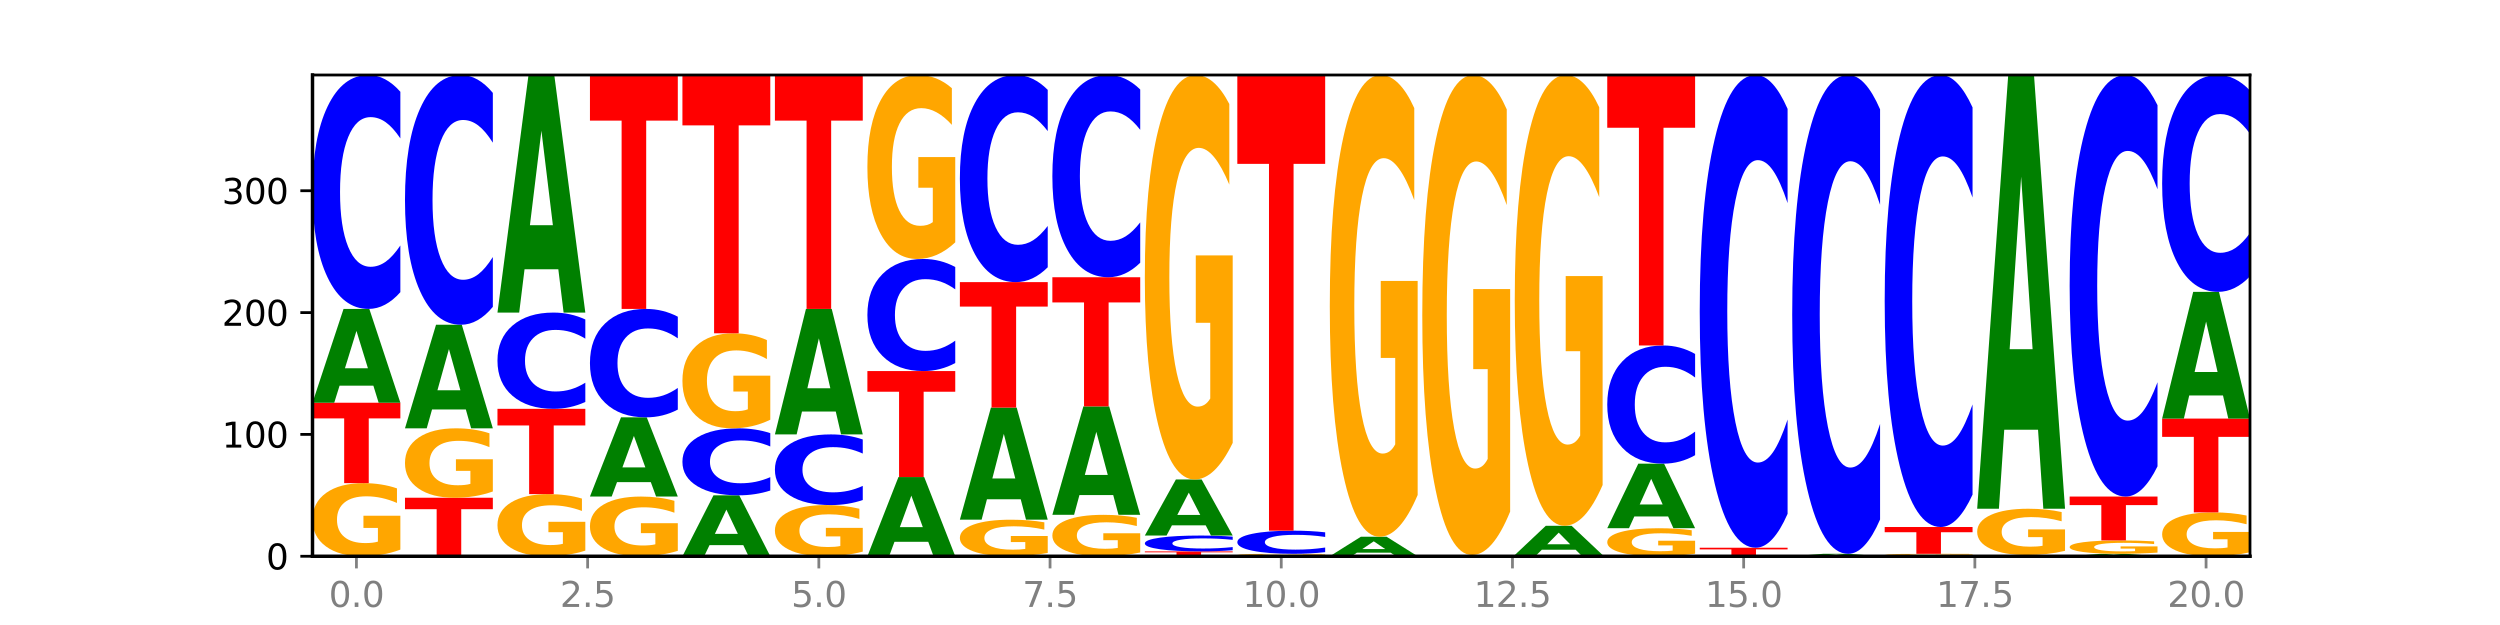 <?xml version="1.0" encoding="utf-8" standalone="no"?>
<!DOCTYPE svg PUBLIC "-//W3C//DTD SVG 1.1//EN"
  "http://www.w3.org/Graphics/SVG/1.1/DTD/svg11.dtd">
<svg xmlns:xlink="http://www.w3.org/1999/xlink" width="720pt" height="180pt" viewBox="0 0 720 180" xmlns="http://www.w3.org/2000/svg" version="1.1">
 <defs>
  <style type="text/css">*{stroke-linejoin: round; stroke-linecap: butt}</style>
 </defs>
 <g id="figure_1">
  <g id="patch_1">
   <path d="M 0 180 
L 720 180 
L 720 0 
L 0 0 
z
" style="fill: #ffffff"/>
  </g>
  <g id="axes_1">
   <g id="patch_2">
    <path d="M 90 160.2 
L 648 160.2 
L 648 21.6 
L 90 21.6 
z
" style="fill: #ffffff"/>
   </g>
   <g id="line2d_1">
    <path d="M 90 160.2 
L 648 160.2 
" clip-path="url(#pc0dd36cefd)" style="fill: none; stroke: #000000; stroke-width: 0.5; stroke-linecap: square"/>
   </g>
   <g id="patch_3">
    <path d="M 115.303 158.295 
Q 112.751 159.248 110.007 159.726 
Q 107.262 160.2 104.336 160.2 
Q 97.724 160.2 93.862 157.364 
Q 90 154.529 90 149.68 
Q 90 144.774 93.93 141.961 
Q 97.865 139.147 104.71 139.147 
Q 107.347 139.147 109.763 139.53 
Q 112.184 139.908 114.328 140.656 
L 114.328 144.853 
Q 112.116 143.892 109.927 143.417 
Q 107.738 142.939 105.538 142.939 
Q 101.466 142.939 99.26 144.687 
Q 97.054 146.431 97.054 149.68 
Q 97.054 152.898 99.181 154.655 
Q 101.308 156.408 105.22 156.408 
Q 106.287 156.408 107.2 156.308 
Q 108.113 156.203 108.838 155.986 
L 108.838 152.046 
L 104.67 152.046 
L 104.67 148.536 
L 115.303 148.536 
L 115.303 158.295 
z
" clip-path="url(#pc0dd36cefd)" style="fill: #ffa600"/>
   </g>
   <g id="patch_4">
    <path d="M 90 115.988 
L 115.303 115.988 
L 115.303 120.505 
L 106.2 120.505 
L 106.2 139.147 
L 99.121 139.147 
L 99.121 120.505 
L 90 120.505 
L 90 115.988 
z
" clip-path="url(#pc0dd36cefd)" style="fill: #ff0000"/>
   </g>
   <g id="patch_5">
    <path d="M 107.527 111.066 
L 97.796 111.066 
L 96.26 115.988 
L 90 115.988 
L 98.94 88.97 
L 106.363 88.97 
L 115.303 115.988 
L 109.048 115.988 
L 107.527 111.066 
z
M 99.348 106.052 
L 105.96 106.052 
L 102.659 95.305 
L 99.348 106.052 
z
" clip-path="url(#pc0dd36cefd)" style="fill: #008000"/>
   </g>
   <g id="patch_6">
    <path d="M 115.303 84.141 
Q 113.187 86.535 110.898 87.745 
Q 108.609 88.97 106.116 88.97 
Q 98.683 88.97 94.341 79.897 
Q 90 70.823 90 55.306 
Q 90 39.733 94.341 30.674 
Q 98.683 21.6 106.116 21.6 
Q 108.609 21.6 110.898 22.825 
Q 113.187 24.035 115.303 26.429 
L 115.303 39.859 
Q 113.167 36.686 111.095 35.21 
Q 109.024 33.735 106.735 33.735 
Q 102.629 33.735 100.277 39.483 
Q 97.931 45.216 97.931 55.306 
Q 97.931 65.354 100.277 71.101 
Q 102.629 76.835 106.735 76.835 
Q 109.024 76.835 111.095 75.36 
Q 113.167 73.871 115.303 70.698 
L 115.303 84.141 
z
" clip-path="url(#pc0dd36cefd)" style="fill: #0000ff"/>
   </g>
   <g id="patch_7">
    <path d="M 116.635 143.357 
L 141.938 143.357 
L 141.938 146.642 
L 132.835 146.642 
L 132.835 160.2 
L 125.756 160.2 
L 125.756 146.642 
L 116.635 146.642 
L 116.635 143.357 
z
" clip-path="url(#pc0dd36cefd)" style="fill: #ff0000"/>
   </g>
   <g id="patch_8">
    <path d="M 141.938 141.548 
Q 139.386 142.453 136.641 142.907 
Q 133.897 143.357 130.971 143.357 
Q 124.358 143.357 120.497 140.664 
Q 116.635 137.97 116.635 133.363 
Q 116.635 128.703 120.565 126.03 
Q 124.5 123.357 131.345 123.357 
Q 133.982 123.357 136.398 123.721 
Q 138.819 124.08 140.963 124.791 
L 140.963 128.777 
Q 138.751 127.864 136.562 127.414 
Q 134.373 126.96 132.173 126.96 
Q 128.101 126.96 125.895 128.62 
Q 123.689 130.277 123.689 133.363 
Q 123.689 136.421 125.816 138.09 
Q 127.942 139.755 131.855 139.755 
Q 132.921 139.755 133.834 139.66 
Q 134.747 139.561 135.473 139.354 
L 135.473 135.611 
L 131.305 135.611 
L 131.305 132.277 
L 141.938 132.277 
L 141.938 141.548 
z
" clip-path="url(#pc0dd36cefd)" style="fill: #ffa600"/>
   </g>
   <g id="patch_9">
    <path d="M 134.162 117.924 
L 124.431 117.924 
L 122.895 123.357 
L 116.635 123.357 
L 125.574 93.532 
L 132.998 93.532 
L 141.938 123.357 
L 135.683 123.357 
L 134.162 117.924 
z
M 125.983 112.388 
L 132.595 112.388 
L 129.294 100.525 
L 125.983 112.388 
z
" clip-path="url(#pc0dd36cefd)" style="fill: #008000"/>
   </g>
   <g id="patch_10">
    <path d="M 141.938 88.376 
Q 139.821 90.931 137.533 92.224 
Q 135.244 93.532 132.751 93.532 
Q 125.318 93.532 120.976 83.844 
Q 116.635 74.156 116.635 57.588 
Q 116.635 40.961 120.976 31.288 
Q 125.318 21.6 132.751 21.6 
Q 135.244 21.6 137.533 22.908 
Q 139.821 24.2 141.938 26.756 
L 141.938 41.095 
Q 139.802 37.707 137.73 36.132 
Q 135.658 34.557 133.37 34.557 
Q 129.264 34.557 126.912 40.694 
Q 124.566 46.815 124.566 57.588 
Q 124.566 68.316 126.912 74.453 
Q 129.264 80.575 133.37 80.575 
Q 135.658 80.575 137.73 79 
Q 139.802 77.41 141.938 74.022 
L 141.938 88.376 
z
" clip-path="url(#pc0dd36cefd)" style="fill: #0000ff"/>
   </g>
   <g id="patch_11">
    <path d="M 168.573 158.581 
Q 166.021 159.39 163.276 159.797 
Q 160.532 160.2 157.605 160.2 
Q 150.993 160.2 147.132 157.79 
Q 143.27 155.38 143.27 151.258 
Q 143.27 147.088 147.2 144.697 
Q 151.135 142.305 157.98 142.305 
Q 160.617 142.305 163.032 142.63 
Q 165.454 142.952 167.597 143.588 
L 167.597 147.155 
Q 165.386 146.338 163.197 145.935 
Q 161.008 145.528 158.808 145.528 
Q 154.736 145.528 152.53 147.014 
Q 150.324 148.497 150.324 151.258 
Q 150.324 153.993 152.451 155.487 
Q 154.577 156.977 158.49 156.977 
Q 159.556 156.977 160.469 156.892 
Q 161.382 156.803 162.108 156.618 
L 162.108 153.269 
L 157.94 153.269 
L 157.94 150.286 
L 168.573 150.286 
L 168.573 158.581 
z
" clip-path="url(#pc0dd36cefd)" style="fill: #ffa600"/>
   </g>
   <g id="patch_12">
    <path d="M 143.27 117.743 
L 168.573 117.743 
L 168.573 122.533 
L 159.47 122.533 
L 159.47 142.305 
L 152.391 142.305 
L 152.391 122.533 
L 143.27 122.533 
L 143.27 117.743 
z
" clip-path="url(#pc0dd36cefd)" style="fill: #ff0000"/>
   </g>
   <g id="patch_13">
    <path d="M 168.573 115.756 
Q 166.456 116.741 164.168 117.239 
Q 161.879 117.743 159.386 117.743 
Q 151.953 117.743 147.611 114.009 
Q 143.27 110.276 143.27 103.891 
Q 143.27 97.484 147.611 93.756 
Q 151.953 90.023 159.386 90.023 
Q 161.879 90.023 164.168 90.527 
Q 166.456 91.025 168.573 92.01 
L 168.573 97.535 
Q 166.437 96.23 164.365 95.623 
Q 162.293 95.016 160.005 95.016 
Q 155.899 95.016 153.546 97.381 
Q 151.2 99.74 151.2 103.891 
Q 151.2 108.026 153.546 110.39 
Q 155.899 112.75 160.005 112.75 
Q 162.293 112.75 164.365 112.143 
Q 166.437 111.53 168.573 110.224 
L 168.573 115.756 
z
" clip-path="url(#pc0dd36cefd)" style="fill: #0000ff"/>
   </g>
   <g id="patch_14">
    <path d="M 160.797 77.558 
L 151.066 77.558 
L 149.53 90.023 
L 143.27 90.023 
L 152.209 21.6 
L 159.633 21.6 
L 168.573 90.023 
L 162.318 90.023 
L 160.797 77.558 
z
M 152.618 64.859 
L 159.23 64.859 
L 155.929 37.643 
L 152.618 64.859 
z
" clip-path="url(#pc0dd36cefd)" style="fill: #008000"/>
   </g>
   <g id="patch_15">
    <path d="M 195.208 158.644 
Q 192.656 159.422 189.911 159.813 
Q 187.166 160.2 184.24 160.2 
Q 177.628 160.2 173.766 157.884 
Q 169.905 155.569 169.905 151.609 
Q 169.905 147.602 173.834 145.304 
Q 177.77 143.007 184.615 143.007 
Q 187.252 143.007 189.667 143.319 
Q 192.089 143.628 194.232 144.239 
L 194.232 147.666 
Q 192.021 146.881 189.832 146.494 
Q 187.643 146.104 185.443 146.104 
Q 181.371 146.104 179.165 147.531 
Q 176.959 148.956 176.959 151.609 
Q 176.959 154.237 179.086 155.672 
Q 181.212 157.103 185.125 157.103 
Q 186.191 157.103 187.104 157.021 
Q 188.017 156.936 188.743 156.758 
L 188.743 153.541 
L 184.575 153.541 
L 184.575 150.675 
L 195.208 150.675 
L 195.208 158.644 
z
" clip-path="url(#pc0dd36cefd)" style="fill: #ffa600"/>
   </g>
   <g id="patch_16">
    <path d="M 187.432 138.852 
L 177.701 138.852 
L 176.164 143.007 
L 169.905 143.007 
L 178.844 120.199 
L 186.268 120.199 
L 195.208 143.007 
L 188.953 143.007 
L 187.432 138.852 
z
M 179.253 134.619 
L 185.864 134.619 
L 182.564 125.547 
L 179.253 134.619 
z
" clip-path="url(#pc0dd36cefd)" style="fill: #008000"/>
   </g>
   <g id="patch_17">
    <path d="M 195.208 117.961 
Q 193.091 119.07 190.802 119.631 
Q 188.514 120.199 186.021 120.199 
Q 178.588 120.199 174.246 115.993 
Q 169.905 111.787 169.905 104.594 
Q 169.905 97.376 174.246 93.176 
Q 178.588 88.97 186.021 88.97 
Q 188.514 88.97 190.802 89.538 
Q 193.091 90.099 195.208 91.209 
L 195.208 97.434 
Q 193.072 95.963 191 95.279 
Q 188.928 94.595 186.639 94.595 
Q 182.534 94.595 180.181 97.26 
Q 177.835 99.917 177.835 104.594 
Q 177.835 109.252 180.181 111.916 
Q 182.534 114.574 186.639 114.574 
Q 188.928 114.574 191 113.89 
Q 193.072 113.2 195.208 111.729 
L 195.208 117.961 
z
" clip-path="url(#pc0dd36cefd)" style="fill: #0000ff"/>
   </g>
   <g id="patch_18">
    <path d="M 169.905 21.6 
L 195.208 21.6 
L 195.208 34.739 
L 186.104 34.739 
L 186.104 88.97 
L 179.025 88.97 
L 179.025 34.739 
L 169.905 34.739 
L 169.905 21.6 
z
" clip-path="url(#pc0dd36cefd)" style="fill: #ff0000"/>
   </g>
   <g id="patch_19">
    <path d="M 214.067 157.004 
L 204.336 157.004 
L 202.799 160.2 
L 196.539 160.2 
L 205.479 142.656 
L 212.903 142.656 
L 221.842 160.2 
L 215.588 160.2 
L 214.067 157.004 
z
M 205.888 153.748 
L 212.499 153.748 
L 209.199 146.769 
L 205.888 153.748 
z
" clip-path="url(#pc0dd36cefd)" style="fill: #008000"/>
   </g>
   <g id="patch_20">
    <path d="M 221.842 141.272 
Q 219.726 141.958 217.437 142.305 
Q 215.149 142.656 212.656 142.656 
Q 205.222 142.656 200.881 140.056 
Q 196.539 137.457 196.539 133.012 
Q 196.539 128.551 200.881 125.956 
Q 205.222 123.357 212.656 123.357 
Q 215.149 123.357 217.437 123.708 
Q 219.726 124.055 221.842 124.74 
L 221.842 128.587 
Q 219.707 127.678 217.635 127.256 
Q 215.563 126.833 213.274 126.833 
Q 209.169 126.833 206.816 128.48 
Q 204.47 130.122 204.47 133.012 
Q 204.47 135.891 206.816 137.537 
Q 209.169 139.179 213.274 139.179 
Q 215.563 139.179 217.635 138.757 
Q 219.707 138.33 221.842 137.421 
L 221.842 141.272 
z
" clip-path="url(#pc0dd36cefd)" style="fill: #0000ff"/>
   </g>
   <g id="patch_21">
    <path d="M 221.842 120.881 
Q 219.291 122.119 216.546 122.741 
Q 213.801 123.357 210.875 123.357 
Q 204.263 123.357 200.401 119.671 
Q 196.539 115.985 196.539 109.681 
Q 196.539 103.304 200.469 99.646 
Q 204.405 95.988 211.249 95.988 
Q 213.886 95.988 216.302 96.485 
Q 218.724 96.977 220.867 97.95 
L 220.867 103.405 
Q 218.655 102.156 216.467 101.54 
Q 214.278 100.918 212.077 100.918 
Q 208.006 100.918 205.8 103.191 
Q 203.594 105.458 203.594 109.681 
Q 203.594 113.865 205.72 116.149 
Q 207.847 118.427 211.76 118.427 
Q 212.826 118.427 213.739 118.297 
Q 214.652 118.161 215.378 117.879 
L 215.378 112.756 
L 211.21 112.756 
L 211.21 108.194 
L 221.842 108.194 
L 221.842 120.881 
z
" clip-path="url(#pc0dd36cefd)" style="fill: #ffa600"/>
   </g>
   <g id="patch_22">
    <path d="M 196.539 21.6 
L 221.842 21.6 
L 221.842 36.108 
L 212.739 36.108 
L 212.739 95.988 
L 205.66 95.988 
L 205.66 36.108 
L 196.539 36.108 
L 196.539 21.6 
z
" clip-path="url(#pc0dd36cefd)" style="fill: #ff0000"/>
   </g>
   <g id="patch_23">
    <path d="M 248.477 158.867 
Q 245.925 159.533 243.181 159.868 
Q 240.436 160.2 237.51 160.2 
Q 230.898 160.2 227.036 158.215 
Q 223.174 156.23 223.174 152.836 
Q 223.174 149.402 227.104 147.432 
Q 231.04 145.463 237.884 145.463 
Q 240.521 145.463 242.937 145.731 
Q 245.358 145.996 247.502 146.519 
L 247.502 149.457 
Q 245.29 148.784 243.101 148.452 
Q 240.912 148.117 238.712 148.117 
Q 234.641 148.117 232.435 149.341 
Q 230.229 150.562 230.229 152.836 
Q 230.229 155.089 232.355 156.319 
Q 234.482 157.545 238.395 157.545 
Q 239.461 157.545 240.374 157.475 
Q 241.287 157.402 242.013 157.25 
L 242.013 154.492 
L 237.845 154.492 
L 237.845 152.035 
L 248.477 152.035 
L 248.477 158.867 
z
" clip-path="url(#pc0dd36cefd)" style="fill: #ffa600"/>
   </g>
   <g id="patch_24">
    <path d="M 248.477 144.004 
Q 246.361 144.727 244.072 145.093 
Q 241.783 145.463 239.291 145.463 
Q 231.857 145.463 227.516 142.722 
Q 223.174 139.981 223.174 135.293 
Q 223.174 130.589 227.516 127.852 
Q 231.857 125.111 239.291 125.111 
Q 241.783 125.111 244.072 125.481 
Q 246.361 125.847 248.477 126.57 
L 248.477 130.627 
Q 246.342 129.668 244.27 129.223 
Q 242.198 128.777 239.909 128.777 
Q 235.803 128.777 233.451 130.513 
Q 231.105 132.246 231.105 135.293 
Q 231.105 138.329 233.451 140.065 
Q 235.803 141.797 239.909 141.797 
Q 242.198 141.797 244.27 141.351 
Q 246.342 140.901 248.477 139.943 
L 248.477 144.004 
z
" clip-path="url(#pc0dd36cefd)" style="fill: #0000ff"/>
   </g>
   <g id="patch_25">
    <path d="M 240.702 118.528 
L 230.971 118.528 
L 229.434 125.111 
L 223.174 125.111 
L 232.114 88.97 
L 239.538 88.97 
L 248.477 125.111 
L 242.223 125.111 
L 240.702 118.528 
z
M 232.523 111.82 
L 239.134 111.82 
L 235.834 97.444 
L 232.523 111.82 
z
" clip-path="url(#pc0dd36cefd)" style="fill: #008000"/>
   </g>
   <g id="patch_26">
    <path d="M 223.174 21.6 
L 248.477 21.6 
L 248.477 34.739 
L 239.374 34.739 
L 239.374 88.97 
L 232.295 88.97 
L 232.295 34.739 
L 223.174 34.739 
L 223.174 21.6 
z
" clip-path="url(#pc0dd36cefd)" style="fill: #ff0000"/>
   </g>
   <g id="patch_27">
    <path d="M 267.337 156.045 
L 257.605 156.045 
L 256.069 160.2 
L 249.809 160.2 
L 258.749 137.392 
L 266.173 137.392 
L 275.112 160.2 
L 268.858 160.2 
L 267.337 156.045 
z
M 259.157 151.812 
L 265.769 151.812 
L 262.468 142.74 
L 259.157 151.812 
z
" clip-path="url(#pc0dd36cefd)" style="fill: #008000"/>
   </g>
   <g id="patch_28">
    <path d="M 249.809 106.865 
L 275.112 106.865 
L 275.112 112.819 
L 266.009 112.819 
L 266.009 137.392 
L 258.93 137.392 
L 258.93 112.819 
L 249.809 112.819 
L 249.809 106.865 
z
" clip-path="url(#pc0dd36cefd)" style="fill: #ff0000"/>
   </g>
   <g id="patch_29">
    <path d="M 275.112 104.551 
Q 272.996 105.698 270.707 106.279 
Q 268.418 106.865 265.926 106.865 
Q 258.492 106.865 254.151 102.518 
Q 249.809 98.17 249.809 90.735 
Q 249.809 83.273 254.151 78.932 
Q 258.492 74.584 265.926 74.584 
Q 268.418 74.584 270.707 75.171 
Q 272.996 75.751 275.112 76.898 
L 275.112 83.333 
Q 272.976 81.812 270.905 81.105 
Q 268.833 80.399 266.544 80.399 
Q 262.438 80.399 260.086 83.153 
Q 257.74 85.9 257.74 90.735 
Q 257.74 95.549 260.086 98.303 
Q 262.438 101.051 266.544 101.051 
Q 268.833 101.051 270.905 100.344 
Q 272.976 99.63 275.112 98.11 
L 275.112 104.551 
z
" clip-path="url(#pc0dd36cefd)" style="fill: #0000ff"/>
   </g>
   <g id="patch_30">
    <path d="M 275.112 69.79 
Q 272.56 72.187 269.816 73.391 
Q 267.071 74.584 264.145 74.584 
Q 257.533 74.584 253.671 67.448 
Q 249.809 60.312 249.809 48.108 
Q 249.809 35.763 253.739 28.681 
Q 257.674 21.6 264.519 21.6 
Q 267.156 21.6 269.572 22.563 
Q 271.993 23.515 274.137 25.398 
L 274.137 35.96 
Q 271.925 33.541 269.736 32.348 
Q 267.547 31.144 265.347 31.144 
Q 261.275 31.144 259.069 35.544 
Q 256.864 39.933 256.864 48.108 
Q 256.864 56.207 258.99 60.629 
Q 261.117 65.04 265.029 65.04 
Q 266.096 65.04 267.009 64.788 
Q 267.922 64.526 268.647 63.978 
L 268.647 54.062 
L 264.479 54.062 
L 264.479 45.23 
L 275.112 45.23 
L 275.112 69.79 
z
" clip-path="url(#pc0dd36cefd)" style="fill: #ffa600"/>
   </g>
   <g id="patch_31">
    <path d="M 301.747 159.248 
Q 299.195 159.724 296.45 159.963 
Q 293.706 160.2 290.78 160.2 
Q 284.168 160.2 280.306 158.782 
Q 276.444 157.364 276.444 154.94 
Q 276.444 152.487 280.374 151.08 
Q 284.309 149.673 291.154 149.673 
Q 293.791 149.673 296.207 149.865 
Q 298.628 150.054 300.772 150.428 
L 300.772 152.526 
Q 298.56 152.046 296.371 151.809 
Q 294.182 151.57 291.982 151.57 
Q 287.91 151.57 285.704 152.444 
Q 283.498 153.316 283.498 154.94 
Q 283.498 156.549 285.625 157.428 
Q 287.751 158.304 291.664 158.304 
Q 292.73 158.304 293.643 158.254 
Q 294.556 158.202 295.282 158.093 
L 295.282 156.123 
L 291.114 156.123 
L 291.114 154.368 
L 301.747 154.368 
L 301.747 159.248 
z
" clip-path="url(#pc0dd36cefd)" style="fill: #ffa600"/>
   </g>
   <g id="patch_32">
    <path d="M 293.971 143.793 
L 284.24 143.793 
L 282.704 149.673 
L 276.444 149.673 
L 285.384 117.392 
L 292.807 117.392 
L 301.747 149.673 
L 295.492 149.673 
L 293.971 143.793 
z
M 285.792 137.801 
L 292.404 137.801 
L 289.103 124.961 
L 285.792 137.801 
z
" clip-path="url(#pc0dd36cefd)" style="fill: #008000"/>
   </g>
   <g id="patch_33">
    <path d="M 276.444 81.251 
L 301.747 81.251 
L 301.747 88.299 
L 292.644 88.299 
L 292.644 117.392 
L 285.565 117.392 
L 285.565 88.299 
L 276.444 88.299 
L 276.444 81.251 
z
" clip-path="url(#pc0dd36cefd)" style="fill: #ff0000"/>
   </g>
   <g id="patch_34">
    <path d="M 301.747 76.975 
Q 299.63 79.094 297.342 80.166 
Q 295.053 81.251 292.56 81.251 
Q 285.127 81.251 280.785 73.217 
Q 276.444 65.183 276.444 51.444 
Q 276.444 37.656 280.785 29.634 
Q 285.127 21.6 292.56 21.6 
Q 295.053 21.6 297.342 22.684 
Q 299.63 23.756 301.747 25.876 
L 301.747 37.766 
Q 299.611 34.957 297.539 33.651 
Q 295.467 32.345 293.179 32.345 
Q 289.073 32.345 286.721 37.434 
Q 284.375 42.51 284.375 51.444 
Q 284.375 60.34 286.721 65.429 
Q 289.073 70.506 293.179 70.506 
Q 295.467 70.506 297.539 69.2 
Q 299.611 67.881 301.747 65.072 
L 301.747 76.975 
z
" clip-path="url(#pc0dd36cefd)" style="fill: #0000ff"/>
   </g>
   <g id="patch_35">
    <path d="M 328.382 159.121 
Q 325.83 159.66 323.085 159.931 
Q 320.341 160.2 317.415 160.2 
Q 310.802 160.2 306.941 158.593 
Q 303.079 156.986 303.079 154.239 
Q 303.079 151.459 307.009 149.864 
Q 310.944 148.27 317.789 148.27 
Q 320.426 148.27 322.841 148.487 
Q 325.263 148.701 327.406 149.125 
L 327.406 151.503 
Q 325.195 150.959 323.006 150.69 
Q 320.817 150.419 318.617 150.419 
Q 314.545 150.419 312.339 151.41 
Q 310.133 152.398 310.133 154.239 
Q 310.133 156.062 312.26 157.058 
Q 314.386 158.051 318.299 158.051 
Q 319.365 158.051 320.278 157.994 
Q 321.191 157.935 321.917 157.812 
L 321.917 155.579 
L 317.749 155.579 
L 317.749 153.59 
L 328.382 153.59 
L 328.382 159.121 
z
" clip-path="url(#pc0dd36cefd)" style="fill: #ffa600"/>
   </g>
   <g id="patch_36">
    <path d="M 320.606 142.581 
L 310.875 142.581 
L 309.339 148.27 
L 303.079 148.27 
L 312.018 117.041 
L 319.442 117.041 
L 328.382 148.27 
L 322.127 148.27 
L 320.606 142.581 
z
M 312.427 136.785 
L 319.039 136.785 
L 315.738 124.363 
L 312.427 136.785 
z
" clip-path="url(#pc0dd36cefd)" style="fill: #008000"/>
   </g>
   <g id="patch_37">
    <path d="M 303.079 79.847 
L 328.382 79.847 
L 328.382 87.101 
L 319.279 87.101 
L 319.279 117.041 
L 312.2 117.041 
L 312.2 87.101 
L 303.079 87.101 
L 303.079 79.847 
z
" clip-path="url(#pc0dd36cefd)" style="fill: #ff0000"/>
   </g>
   <g id="patch_38">
    <path d="M 328.382 75.672 
Q 326.265 77.741 323.977 78.788 
Q 321.688 79.847 319.195 79.847 
Q 311.762 79.847 307.42 72.002 
Q 303.079 64.157 303.079 50.742 
Q 303.079 37.278 307.42 29.445 
Q 311.762 21.6 319.195 21.6 
Q 321.688 21.6 323.977 22.659 
Q 326.265 23.706 328.382 25.775 
L 328.382 37.386 
Q 326.246 34.643 324.174 33.367 
Q 322.102 32.092 319.814 32.092 
Q 315.708 32.092 313.356 37.061 
Q 311.009 42.018 311.009 50.742 
Q 311.009 59.429 313.356 64.398 
Q 315.708 69.355 319.814 69.355 
Q 322.102 69.355 324.174 68.08 
Q 326.246 66.792 328.382 64.049 
L 328.382 75.672 
z
" clip-path="url(#pc0dd36cefd)" style="fill: #0000ff"/>
   </g>
   <g id="patch_39">
    <path d="M 329.714 158.796 
L 355.017 158.796 
L 355.017 159.07 
L 345.913 159.07 
L 345.913 160.2 
L 338.834 160.2 
L 338.834 159.07 
L 329.714 159.07 
L 329.714 158.796 
z
" clip-path="url(#pc0dd36cefd)" style="fill: #ff0000"/>
   </g>
   <g id="patch_40">
    <path d="M 355.017 158.469 
Q 352.9 158.632 350.611 158.714 
Q 348.323 158.796 345.83 158.796 
Q 338.397 158.796 334.055 158.182 
Q 329.714 157.568 329.714 156.517 
Q 329.714 155.463 334.055 154.849 
Q 338.397 154.235 345.83 154.235 
Q 348.323 154.235 350.611 154.318 
Q 352.9 154.4 355.017 154.562 
L 355.017 155.471 
Q 352.881 155.256 350.809 155.156 
Q 348.737 155.057 346.448 155.057 
Q 342.343 155.057 339.99 155.446 
Q 337.644 155.834 337.644 156.517 
Q 337.644 157.197 339.99 157.587 
Q 342.343 157.975 346.448 157.975 
Q 348.737 157.975 350.809 157.875 
Q 352.881 157.774 355.017 157.559 
L 355.017 158.469 
z
" clip-path="url(#pc0dd36cefd)" style="fill: #0000ff"/>
   </g>
   <g id="patch_41">
    <path d="M 347.241 151.295 
L 337.51 151.295 
L 335.973 154.235 
L 329.714 154.235 
L 338.653 138.094 
L 346.077 138.094 
L 355.017 154.235 
L 348.762 154.235 
L 347.241 151.295 
z
M 339.062 148.299 
L 345.674 148.299 
L 342.373 141.879 
L 339.062 148.299 
z
" clip-path="url(#pc0dd36cefd)" style="fill: #008000"/>
   </g>
   <g id="patch_42">
    <path d="M 355.017 127.554 
Q 352.465 132.824 349.72 135.471 
Q 346.976 138.094 344.049 138.094 
Q 337.437 138.094 333.575 122.404 
Q 329.714 106.715 329.714 79.883 
Q 329.714 52.739 333.643 37.169 
Q 337.579 21.6 344.424 21.6 
Q 347.061 21.6 349.476 23.718 
Q 351.898 25.811 354.041 29.95 
L 354.041 53.172 
Q 351.83 47.854 349.641 45.231 
Q 347.452 42.584 345.252 42.584 
Q 341.18 42.584 338.974 52.258 
Q 336.768 61.907 336.768 79.883 
Q 336.768 97.691 338.895 107.412 
Q 341.021 117.11 344.934 117.11 
Q 346 117.11 346.913 116.557 
Q 347.826 115.979 348.552 114.776 
L 348.552 92.974 
L 344.384 92.974 
L 344.384 73.554 
L 355.017 73.554 
L 355.017 127.554 
z
" clip-path="url(#pc0dd36cefd)" style="fill: #ffa600"/>
   </g>
   <g id="patch_43">
    <path d="M 373.876 160.136 
L 364.145 160.136 
L 362.608 160.2 
L 356.348 160.2 
L 365.288 159.849 
L 372.712 159.849 
L 381.652 160.2 
L 375.397 160.2 
L 373.876 160.136 
z
M 365.697 160.071 
L 372.308 160.071 
L 369.008 159.931 
L 365.697 160.071 
z
" clip-path="url(#pc0dd36cefd)" style="fill: #008000"/>
   </g>
   <g id="patch_44">
    <path d="M 381.652 159.817 
Q 379.1 159.833 376.355 159.841 
Q 373.61 159.849 370.684 159.849 
Q 364.072 159.849 360.21 159.802 
Q 356.348 159.755 356.348 159.674 
Q 356.348 159.592 360.278 159.545 
Q 364.214 159.498 371.058 159.498 
Q 373.695 159.498 376.111 159.505 
Q 378.533 159.511 380.676 159.523 
L 380.676 159.593 
Q 378.465 159.577 376.276 159.569 
Q 374.087 159.561 371.886 159.561 
Q 367.815 159.561 365.609 159.591 
Q 363.403 159.62 363.403 159.674 
Q 363.403 159.727 365.529 159.757 
Q 367.656 159.786 371.569 159.786 
Q 372.635 159.786 373.548 159.784 
Q 374.461 159.783 375.187 159.779 
L 375.187 159.713 
L 371.019 159.713 
L 371.019 159.655 
L 381.652 159.655 
L 381.652 159.817 
z
" clip-path="url(#pc0dd36cefd)" style="fill: #ffa600"/>
   </g>
   <g id="patch_45">
    <path d="M 381.652 159.02 
Q 379.535 159.257 377.246 159.377 
Q 374.958 159.498 372.465 159.498 
Q 365.031 159.498 360.69 158.6 
Q 356.348 157.702 356.348 156.167 
Q 356.348 154.626 360.69 153.729 
Q 365.031 152.831 372.465 152.831 
Q 374.958 152.831 377.246 152.953 
Q 379.535 153.072 381.652 153.309 
L 381.652 154.638 
Q 379.516 154.324 377.444 154.178 
Q 375.372 154.032 373.083 154.032 
Q 368.978 154.032 366.625 154.601 
Q 364.279 155.168 364.279 156.167 
Q 364.279 157.161 366.625 157.73 
Q 368.978 158.297 373.083 158.297 
Q 375.372 158.297 377.444 158.151 
Q 379.516 158.004 381.652 157.69 
L 381.652 159.02 
z
" clip-path="url(#pc0dd36cefd)" style="fill: #0000ff"/>
   </g>
   <g id="patch_46">
    <path d="M 356.348 21.6 
L 381.652 21.6 
L 381.652 47.194 
L 372.548 47.194 
L 372.548 152.831 
L 365.469 152.831 
L 365.469 47.194 
L 356.348 47.194 
L 356.348 21.6 
z
" clip-path="url(#pc0dd36cefd)" style="fill: #ff0000"/>
   </g>
   <g id="patch_47">
    <path d="M 400.511 159.177 
L 390.78 159.177 
L 389.243 160.2 
L 382.983 160.2 
L 391.923 154.586 
L 399.347 154.586 
L 408.286 160.2 
L 402.032 160.2 
L 400.511 159.177 
z
M 392.332 158.135 
L 398.943 158.135 
L 395.643 155.902 
L 392.332 158.135 
z
" clip-path="url(#pc0dd36cefd)" style="fill: #008000"/>
   </g>
   <g id="patch_48">
    <path d="M 408.286 142.554 
Q 405.735 148.57 402.99 151.592 
Q 400.245 154.586 397.319 154.586 
Q 390.707 154.586 386.845 136.675 
Q 382.983 118.764 382.983 88.134 
Q 382.983 57.147 386.913 39.374 
Q 390.849 21.6 397.693 21.6 
Q 400.33 21.6 402.746 24.017 
Q 405.167 26.407 407.311 31.132 
L 407.311 57.642 
Q 405.099 51.571 402.91 48.576 
Q 400.722 45.554 398.521 45.554 
Q 394.45 45.554 392.244 56.598 
Q 390.038 67.613 390.038 88.134 
Q 390.038 108.462 392.164 119.561 
Q 394.291 130.631 398.204 130.631 
Q 399.27 130.631 400.183 130 
Q 401.096 129.34 401.822 127.967 
L 401.822 103.078 
L 397.654 103.078 
L 397.654 80.909 
L 408.286 80.909 
L 408.286 142.554 
z
" clip-path="url(#pc0dd36cefd)" style="fill: #ffa600"/>
   </g>
   <g id="patch_49">
    <path d="M 427.146 160.136 
L 417.414 160.136 
L 415.878 160.2 
L 409.618 160.2 
L 418.558 159.849 
L 425.982 159.849 
L 434.921 160.2 
L 428.667 160.2 
L 427.146 160.136 
z
M 418.966 160.071 
L 425.578 160.071 
L 422.277 159.931 
L 418.966 160.071 
z
" clip-path="url(#pc0dd36cefd)" style="fill: #008000"/>
   </g>
   <g id="patch_50">
    <path d="M 434.921 147.341 
Q 432.369 153.595 429.625 156.736 
Q 426.88 159.849 423.954 159.849 
Q 417.342 159.849 413.48 141.229 
Q 409.618 122.61 409.618 90.767 
Q 409.618 58.554 413.548 40.077 
Q 417.484 21.6 424.328 21.6 
Q 426.965 21.6 429.381 24.113 
Q 431.802 26.598 433.946 31.51 
L 433.946 59.068 
Q 431.734 52.757 429.545 49.644 
Q 427.356 46.503 425.156 46.503 
Q 421.084 46.503 418.879 57.983 
Q 416.673 69.435 416.673 90.767 
Q 416.673 111.9 418.799 123.438 
Q 420.926 134.947 424.839 134.947 
Q 425.905 134.947 426.818 134.29 
Q 427.731 133.604 428.457 132.176 
L 428.457 106.303 
L 424.288 106.303 
L 424.288 83.257 
L 434.921 83.257 
L 434.921 147.341 
z
" clip-path="url(#pc0dd36cefd)" style="fill: #ffa600"/>
   </g>
   <g id="patch_51">
    <path d="M 436.253 159.849 
L 461.556 159.849 
L 461.556 159.918 
L 452.453 159.918 
L 452.453 160.2 
L 445.374 160.2 
L 445.374 159.918 
L 436.253 159.918 
L 436.253 159.849 
z
" clip-path="url(#pc0dd36cefd)" style="fill: #ff0000"/>
   </g>
   <g id="patch_52">
    <path d="M 453.78 158.315 
L 444.049 158.315 
L 442.513 159.849 
L 436.253 159.849 
L 445.193 151.428 
L 452.616 151.428 
L 461.556 159.849 
L 455.301 159.849 
L 453.78 158.315 
z
M 445.601 156.752 
L 452.213 156.752 
L 448.912 153.402 
L 445.601 156.752 
z
" clip-path="url(#pc0dd36cefd)" style="fill: #008000"/>
   </g>
   <g id="patch_53">
    <path d="M 461.556 139.681 
Q 459.004 145.555 456.26 148.505 
Q 453.515 151.428 450.589 151.428 
Q 443.977 151.428 440.115 133.942 
Q 436.253 116.457 436.253 86.554 
Q 436.253 56.303 440.183 38.952 
Q 444.118 21.6 450.963 21.6 
Q 453.6 21.6 456.016 23.96 
Q 458.437 26.293 460.581 30.906 
L 460.581 56.786 
Q 458.369 50.859 456.18 47.936 
Q 453.991 44.986 451.791 44.986 
Q 447.719 44.986 445.513 55.767 
Q 443.307 66.521 443.307 86.554 
Q 443.307 106.4 445.434 117.234 
Q 447.561 128.042 451.473 128.042 
Q 452.54 128.042 453.453 127.425 
Q 454.366 126.782 455.091 125.441 
L 455.091 101.143 
L 450.923 101.143 
L 450.923 79.501 
L 461.556 79.501 
L 461.556 139.681 
z
" clip-path="url(#pc0dd36cefd)" style="fill: #ffa600"/>
   </g>
   <g id="patch_54">
    <path d="M 488.191 159.47 
Q 485.639 159.835 482.894 160.018 
Q 480.15 160.2 477.224 160.2 
Q 470.611 160.2 466.75 159.113 
Q 462.888 158.026 462.888 156.167 
Q 462.888 154.287 466.818 153.208 
Q 470.753 152.13 477.598 152.13 
Q 480.235 152.13 482.651 152.276 
Q 485.072 152.421 487.216 152.708 
L 487.216 154.317 
Q 485.004 153.948 482.815 153.767 
Q 480.626 153.583 478.426 153.583 
Q 474.354 153.583 472.148 154.253 
Q 469.942 154.922 469.942 156.167 
Q 469.942 157.401 472.069 158.074 
Q 474.195 158.746 478.108 158.746 
Q 479.174 158.746 480.087 158.708 
Q 481 158.668 481.726 158.585 
L 481.726 157.074 
L 477.558 157.074 
L 477.558 155.729 
L 488.191 155.729 
L 488.191 159.47 
z
" clip-path="url(#pc0dd36cefd)" style="fill: #ffa600"/>
   </g>
   <g id="patch_55">
    <path d="M 480.415 148.742 
L 470.684 148.742 
L 469.148 152.13 
L 462.888 152.13 
L 471.827 133.533 
L 479.251 133.533 
L 488.191 152.13 
L 481.936 152.13 
L 480.415 148.742 
z
M 472.236 145.29 
L 478.848 145.29 
L 475.547 137.893 
L 472.236 145.29 
z
" clip-path="url(#pc0dd36cefd)" style="fill: #008000"/>
   </g>
   <g id="patch_56">
    <path d="M 488.191 131.093 
Q 486.074 132.302 483.786 132.914 
Q 481.497 133.533 479.004 133.533 
Q 471.571 133.533 467.229 128.949 
Q 462.888 124.365 462.888 116.525 
Q 462.888 108.658 467.229 104.081 
Q 471.571 99.497 479.004 99.497 
Q 481.497 99.497 483.786 100.115 
Q 486.074 100.727 488.191 101.936 
L 488.191 108.721 
Q 486.055 107.118 483.983 106.373 
Q 481.911 105.628 479.623 105.628 
Q 475.517 105.628 473.165 108.531 
Q 470.819 111.428 470.819 116.525 
Q 470.819 121.601 473.165 124.505 
Q 475.517 127.402 479.623 127.402 
Q 481.911 127.402 483.983 126.657 
Q 486.055 125.904 488.191 124.301 
L 488.191 131.093 
z
" clip-path="url(#pc0dd36cefd)" style="fill: #0000ff"/>
   </g>
   <g id="patch_57">
    <path d="M 462.888 21.6 
L 488.191 21.6 
L 488.191 36.792 
L 479.088 36.792 
L 479.088 99.497 
L 472.009 99.497 
L 472.009 36.792 
L 462.888 36.792 
L 462.888 21.6 
z
" clip-path="url(#pc0dd36cefd)" style="fill: #ff0000"/>
   </g>
   <g id="patch_58">
    <path d="M 489.523 157.744 
L 514.826 157.744 
L 514.826 158.223 
L 505.723 158.223 
L 505.723 160.2 
L 498.644 160.2 
L 498.644 158.223 
L 489.523 158.223 
L 489.523 157.744 
z
" clip-path="url(#pc0dd36cefd)" style="fill: #ff0000"/>
   </g>
   <g id="patch_59">
    <path d="M 514.826 147.985 
Q 512.709 152.822 510.421 155.269 
Q 508.132 157.744 505.639 157.744 
Q 498.206 157.744 493.864 139.408 
Q 489.523 121.071 489.523 89.714 
Q 489.523 58.244 493.864 39.936 
Q 498.206 21.6 505.639 21.6 
Q 508.132 21.6 510.421 24.075 
Q 512.709 26.522 514.826 31.359 
L 514.826 58.497 
Q 512.69 52.085 510.618 49.104 
Q 508.546 46.123 506.258 46.123 
Q 502.152 46.123 499.799 57.738 
Q 497.453 69.325 497.453 89.714 
Q 497.453 110.019 499.799 121.634 
Q 502.152 133.22 506.258 133.22 
Q 508.546 133.22 510.618 130.239 
Q 512.69 127.23 514.826 120.818 
L 514.826 147.985 
z
" clip-path="url(#pc0dd36cefd)" style="fill: #0000ff"/>
   </g>
   <g id="patch_60">
    <path d="M 533.685 160.072 
L 523.954 160.072 
L 522.417 160.2 
L 516.158 160.2 
L 525.097 159.498 
L 532.521 159.498 
L 541.461 160.2 
L 535.206 160.2 
L 533.685 160.072 
z
M 525.506 159.942 
L 532.117 159.942 
L 528.817 159.663 
L 525.506 159.942 
z
" clip-path="url(#pc0dd36cefd)" style="fill: #008000"/>
   </g>
   <g id="patch_61">
    <path d="M 541.461 149.614 
Q 539.344 154.513 537.055 156.992 
Q 534.767 159.498 532.274 159.498 
Q 524.841 159.498 520.499 140.926 
Q 516.158 122.353 516.158 90.592 
Q 516.158 58.717 520.499 40.173 
Q 524.841 21.6 532.274 21.6 
Q 534.767 21.6 537.055 24.107 
Q 539.344 26.585 541.461 31.484 
L 541.461 58.973 
Q 539.325 52.478 537.253 49.459 
Q 535.181 46.439 532.892 46.439 
Q 528.787 46.439 526.434 58.204 
Q 524.088 69.94 524.088 90.592 
Q 524.088 111.158 526.434 122.923 
Q 528.787 134.659 532.892 134.659 
Q 535.181 134.659 537.253 131.639 
Q 539.325 128.591 541.461 122.097 
L 541.461 149.614 
z
" clip-path="url(#pc0dd36cefd)" style="fill: #0000ff"/>
   </g>
   <g id="patch_62">
    <path d="M 560.32 160.136 
L 550.589 160.136 
L 549.052 160.2 
L 542.792 160.2 
L 551.732 159.849 
L 559.156 159.849 
L 568.095 160.2 
L 561.841 160.2 
L 560.32 160.136 
z
M 552.141 160.071 
L 558.752 160.071 
L 555.452 159.931 
L 552.141 160.071 
z
" clip-path="url(#pc0dd36cefd)" style="fill: #008000"/>
   </g>
   <g id="patch_63">
    <path d="M 568.095 159.817 
Q 565.544 159.833 562.799 159.841 
Q 560.054 159.849 557.128 159.849 
Q 550.516 159.849 546.654 159.802 
Q 542.792 159.755 542.792 159.674 
Q 542.792 159.592 546.722 159.545 
Q 550.658 159.498 557.502 159.498 
Q 560.139 159.498 562.555 159.505 
Q 564.977 159.511 567.12 159.523 
L 567.12 159.593 
Q 564.908 159.577 562.72 159.569 
Q 560.531 159.561 558.33 159.561 
Q 554.259 159.561 552.053 159.591 
Q 549.847 159.62 549.847 159.674 
Q 549.847 159.727 551.973 159.757 
Q 554.1 159.786 558.013 159.786 
Q 559.079 159.786 559.992 159.784 
Q 560.905 159.783 561.631 159.779 
L 561.631 159.713 
L 557.463 159.713 
L 557.463 159.655 
L 568.095 159.655 
L 568.095 159.817 
z
" clip-path="url(#pc0dd36cefd)" style="fill: #ffa600"/>
   </g>
   <g id="patch_64">
    <path d="M 542.792 151.779 
L 568.095 151.779 
L 568.095 153.284 
L 558.992 153.284 
L 558.992 159.498 
L 551.913 159.498 
L 551.913 153.284 
L 542.792 153.284 
L 542.792 151.779 
z
" clip-path="url(#pc0dd36cefd)" style="fill: #ff0000"/>
   </g>
   <g id="patch_65">
    <path d="M 568.095 142.448 
Q 565.979 147.073 563.69 149.412 
Q 561.402 151.779 558.909 151.779 
Q 551.475 151.779 547.134 134.246 
Q 542.792 116.713 542.792 86.73 
Q 542.792 56.639 547.134 39.133 
Q 551.475 21.6 558.909 21.6 
Q 561.402 21.6 563.69 23.966 
Q 565.979 26.306 568.095 30.931 
L 568.095 56.881 
Q 565.96 50.75 563.888 47.899 
Q 561.816 45.049 559.527 45.049 
Q 555.422 45.049 553.069 56.155 
Q 550.723 67.234 550.723 86.73 
Q 550.723 106.145 553.069 117.251 
Q 555.422 128.33 559.527 128.33 
Q 561.816 128.33 563.888 125.479 
Q 565.96 122.602 568.095 116.471 
L 568.095 142.448 
z
" clip-path="url(#pc0dd36cefd)" style="fill: #0000ff"/>
   </g>
   <g id="patch_66">
    <path d="M 594.73 160.175 
Q 592.614 160.187 590.325 160.194 
Q 588.036 160.2 585.544 160.2 
Q 578.11 160.2 573.769 160.153 
Q 569.427 160.105 569.427 160.025 
Q 569.427 159.944 573.769 159.896 
Q 578.11 159.849 585.544 159.849 
Q 588.036 159.849 590.325 159.855 
Q 592.614 159.862 594.73 159.874 
L 594.73 159.944 
Q 592.595 159.928 590.523 159.92 
Q 588.451 159.912 586.162 159.912 
Q 582.056 159.912 579.704 159.942 
Q 577.358 159.972 577.358 160.025 
Q 577.358 160.077 579.704 160.107 
Q 582.056 160.137 586.162 160.137 
Q 588.451 160.137 590.523 160.129 
Q 592.595 160.121 594.73 160.105 
L 594.73 160.175 
z
" clip-path="url(#pc0dd36cefd)" style="fill: #0000ff"/>
   </g>
   <g id="patch_67">
    <path d="M 594.73 158.643 
Q 592.178 159.246 589.434 159.549 
Q 586.689 159.849 583.763 159.849 
Q 577.151 159.849 573.289 158.053 
Q 569.427 156.257 569.427 153.186 
Q 569.427 150.08 573.357 148.297 
Q 577.293 146.515 584.137 146.515 
Q 586.774 146.515 589.19 146.758 
Q 591.611 146.997 593.755 147.471 
L 593.755 150.129 
Q 591.543 149.52 589.354 149.22 
Q 587.165 148.917 584.965 148.917 
Q 580.894 148.917 578.688 150.024 
Q 576.482 151.129 576.482 153.186 
Q 576.482 155.225 578.608 156.337 
Q 580.735 157.447 584.648 157.447 
Q 585.714 157.447 586.627 157.384 
Q 587.54 157.318 588.266 157.18 
L 588.266 154.685 
L 584.098 154.685 
L 584.098 152.462 
L 594.73 152.462 
L 594.73 158.643 
z
" clip-path="url(#pc0dd36cefd)" style="fill: #ffa600"/>
   </g>
   <g id="patch_68">
    <path d="M 586.955 123.76 
L 577.224 123.76 
L 575.687 146.515 
L 569.427 146.515 
L 578.367 21.6 
L 585.791 21.6 
L 594.73 146.515 
L 588.476 146.515 
L 586.955 123.76 
z
M 578.776 100.576 
L 585.387 100.576 
L 582.087 50.888 
L 578.776 100.576 
z
" clip-path="url(#pc0dd36cefd)" style="fill: #008000"/>
   </g>
   <g id="patch_69">
    <path d="M 613.59 160.072 
L 603.858 160.072 
L 602.322 160.2 
L 596.062 160.2 
L 605.002 159.498 
L 612.426 159.498 
L 621.365 160.2 
L 615.111 160.2 
L 613.59 160.072 
z
M 605.41 159.942 
L 612.022 159.942 
L 608.721 159.663 
L 605.41 159.942 
z
" clip-path="url(#pc0dd36cefd)" style="fill: #008000"/>
   </g>
   <g id="patch_70">
    <path d="M 621.365 159.149 
Q 618.813 159.324 616.069 159.411 
Q 613.324 159.498 610.398 159.498 
Q 603.786 159.498 599.924 158.978 
Q 596.062 158.459 596.062 157.57 
Q 596.062 156.67 599.992 156.154 
Q 603.927 155.638 610.772 155.638 
Q 613.409 155.638 615.825 155.709 
Q 618.246 155.778 620.39 155.915 
L 620.39 156.685 
Q 618.178 156.508 615.989 156.421 
Q 613.8 156.334 611.6 156.334 
Q 607.528 156.334 605.322 156.654 
Q 603.117 156.974 603.117 157.57 
Q 603.117 158.16 605.243 158.482 
Q 607.37 158.803 611.282 158.803 
Q 612.349 158.803 613.262 158.785 
Q 614.175 158.766 614.9 158.726 
L 614.9 158.003 
L 610.732 158.003 
L 610.732 157.36 
L 621.365 157.36 
L 621.365 159.149 
z
" clip-path="url(#pc0dd36cefd)" style="fill: #ffa600"/>
   </g>
   <g id="patch_71">
    <path d="M 596.062 143.007 
L 621.365 143.007 
L 621.365 145.47 
L 612.262 145.47 
L 612.262 155.638 
L 605.183 155.638 
L 605.183 145.47 
L 596.062 145.47 
L 596.062 143.007 
z
" clip-path="url(#pc0dd36cefd)" style="fill: #ff0000"/>
   </g>
   <g id="patch_72">
    <path d="M 621.365 134.304 
Q 619.249 138.618 616.96 140.8 
Q 614.671 143.007 612.179 143.007 
Q 604.745 143.007 600.404 126.655 
Q 596.062 110.304 596.062 82.341 
Q 596.062 54.278 600.404 37.951 
Q 604.745 21.6 612.179 21.6 
Q 614.671 21.6 616.96 23.807 
Q 619.249 25.989 621.365 30.302 
L 621.365 54.503 
Q 619.229 48.785 617.158 46.127 
Q 615.086 43.469 612.797 43.469 
Q 608.691 43.469 606.339 53.826 
Q 603.993 64.159 603.993 82.341 
Q 603.993 100.448 606.339 110.805 
Q 608.691 121.138 612.797 121.138 
Q 615.086 121.138 617.158 118.479 
Q 619.229 115.796 621.365 110.078 
L 621.365 134.304 
z
" clip-path="url(#pc0dd36cefd)" style="fill: #0000ff"/>
   </g>
   <g id="patch_73">
    <path d="M 648 159.057 
Q 645.448 159.629 642.703 159.916 
Q 639.959 160.2 637.033 160.2 
Q 630.421 160.2 626.559 158.499 
Q 622.697 156.797 622.697 153.888 
Q 622.697 150.945 626.627 149.256 
Q 630.562 147.568 637.407 147.568 
Q 640.044 147.568 642.46 147.798 
Q 644.881 148.025 647.025 148.474 
L 647.025 150.992 
Q 644.813 150.415 642.624 150.13 
Q 640.435 149.843 638.235 149.843 
Q 634.163 149.843 631.957 150.892 
Q 629.751 151.939 629.751 153.888 
Q 629.751 155.819 631.878 156.873 
Q 634.004 157.925 637.917 157.925 
Q 638.983 157.925 639.896 157.865 
Q 640.809 157.802 641.535 157.672 
L 641.535 155.307 
L 637.367 155.307 
L 637.367 153.202 
L 648 153.202 
L 648 159.057 
z
" clip-path="url(#pc0dd36cefd)" style="fill: #ffa600"/>
   </g>
   <g id="patch_74">
    <path d="M 622.697 120.55 
L 648 120.55 
L 648 125.819 
L 638.897 125.819 
L 638.897 147.568 
L 631.818 147.568 
L 631.818 125.819 
L 622.697 125.819 
L 622.697 120.55 
z
" clip-path="url(#pc0dd36cefd)" style="fill: #ff0000"/>
   </g>
   <g id="patch_75">
    <path d="M 640.224 113.902 
L 630.493 113.902 
L 628.957 120.55 
L 622.697 120.55 
L 631.637 84.058 
L 639.06 84.058 
L 648 120.55 
L 641.745 120.55 
L 640.224 113.902 
z
M 632.045 107.129 
L 638.657 107.129 
L 635.356 92.614 
L 632.045 107.129 
z
" clip-path="url(#pc0dd36cefd)" style="fill: #008000"/>
   </g>
   <g id="patch_76">
    <path d="M 648 79.581 
Q 645.883 81.8 643.595 82.922 
Q 641.306 84.058 638.813 84.058 
Q 631.38 84.058 627.038 75.646 
Q 622.697 67.234 622.697 52.848 
Q 622.697 38.411 627.038 30.012 
Q 631.38 21.6 638.813 21.6 
Q 641.306 21.6 643.595 22.735 
Q 645.883 23.858 648 26.077 
L 648 38.527 
Q 645.864 35.586 643.792 34.218 
Q 641.72 32.85 639.432 32.85 
Q 635.326 32.85 632.974 38.179 
Q 630.628 43.494 630.628 52.848 
Q 630.628 62.163 632.974 67.492 
Q 635.326 72.807 639.432 72.807 
Q 641.72 72.807 643.792 71.44 
Q 645.864 70.059 648 67.118 
L 648 79.581 
z
" clip-path="url(#pc0dd36cefd)" style="fill: #0000ff"/>
   </g>
   <g id="matplotlib.axis_1">
    <g id="xtick_1">
     <g id="line2d_2">
      <defs>
       <path id="ma8f5849c40" d="M 0 0 
L 0 3.5 
" style="stroke: #808080; stroke-width: 0.8"/>
      </defs>
      <g>
       <use xlink:href="#ma8f5849c40" x="102.652" y="160.2" style="fill: #808080; stroke: #808080; stroke-width: 0.8"/>
      </g>
     </g>
     <g id="text_1">
      <!-- 0.0 -->
      <g style="fill: #808080" transform="translate(94.7 174.798) scale(0.1 -0.1)">
       <defs>
        <path id="DejaVuSans-30" d="M 2034 4250 
Q 1547 4250 1301 3770 
Q 1056 3291 1056 2328 
Q 1056 1369 1301 889 
Q 1547 409 2034 409 
Q 2525 409 2770 889 
Q 3016 1369 3016 2328 
Q 3016 3291 2770 3770 
Q 2525 4250 2034 4250 
z
M 2034 4750 
Q 2819 4750 3233 4129 
Q 3647 3509 3647 2328 
Q 3647 1150 3233 529 
Q 2819 -91 2034 -91 
Q 1250 -91 836 529 
Q 422 1150 422 2328 
Q 422 3509 836 4129 
Q 1250 4750 2034 4750 
z
" transform="scale(0.016)"/>
        <path id="DejaVuSans-2e" d="M 684 794 
L 1344 794 
L 1344 0 
L 684 0 
L 684 794 
z
" transform="scale(0.016)"/>
       </defs>
       <use xlink:href="#DejaVuSans-30"/>
       <use xlink:href="#DejaVuSans-2e" x="63.623"/>
       <use xlink:href="#DejaVuSans-30" x="95.41"/>
      </g>
     </g>
    </g>
    <g id="xtick_2">
     <g id="line2d_3">
      <g>
       <use xlink:href="#ma8f5849c40" x="169.239" y="160.2" style="fill: #808080; stroke: #808080; stroke-width: 0.8"/>
      </g>
     </g>
     <g id="text_2">
      <!-- 2.5 -->
      <g style="fill: #808080" transform="translate(161.287 174.798) scale(0.1 -0.1)">
       <defs>
        <path id="DejaVuSans-32" d="M 1228 531 
L 3431 531 
L 3431 0 
L 469 0 
L 469 531 
Q 828 903 1448 1529 
Q 2069 2156 2228 2338 
Q 2531 2678 2651 2914 
Q 2772 3150 2772 3378 
Q 2772 3750 2511 3984 
Q 2250 4219 1831 4219 
Q 1534 4219 1204 4116 
Q 875 4013 500 3803 
L 500 4441 
Q 881 4594 1212 4672 
Q 1544 4750 1819 4750 
Q 2544 4750 2975 4387 
Q 3406 4025 3406 3419 
Q 3406 3131 3298 2873 
Q 3191 2616 2906 2266 
Q 2828 2175 2409 1742 
Q 1991 1309 1228 531 
z
" transform="scale(0.016)"/>
        <path id="DejaVuSans-35" d="M 691 4666 
L 3169 4666 
L 3169 4134 
L 1269 4134 
L 1269 2991 
Q 1406 3038 1543 3061 
Q 1681 3084 1819 3084 
Q 2600 3084 3056 2656 
Q 3513 2228 3513 1497 
Q 3513 744 3044 326 
Q 2575 -91 1722 -91 
Q 1428 -91 1123 -41 
Q 819 9 494 109 
L 494 744 
Q 775 591 1075 516 
Q 1375 441 1709 441 
Q 2250 441 2565 725 
Q 2881 1009 2881 1497 
Q 2881 1984 2565 2268 
Q 2250 2553 1709 2553 
Q 1456 2553 1204 2497 
Q 953 2441 691 2322 
L 691 4666 
z
" transform="scale(0.016)"/>
       </defs>
       <use xlink:href="#DejaVuSans-32"/>
       <use xlink:href="#DejaVuSans-2e" x="63.623"/>
       <use xlink:href="#DejaVuSans-35" x="95.41"/>
      </g>
     </g>
    </g>
    <g id="xtick_3">
     <g id="line2d_4">
      <g>
       <use xlink:href="#ma8f5849c40" x="235.826" y="160.2" style="fill: #808080; stroke: #808080; stroke-width: 0.8"/>
      </g>
     </g>
     <g id="text_3">
      <!-- 5.0 -->
      <g style="fill: #808080" transform="translate(227.874 174.798) scale(0.1 -0.1)">
       <use xlink:href="#DejaVuSans-35"/>
       <use xlink:href="#DejaVuSans-2e" x="63.623"/>
       <use xlink:href="#DejaVuSans-30" x="95.41"/>
      </g>
     </g>
    </g>
    <g id="xtick_4">
     <g id="line2d_5">
      <g>
       <use xlink:href="#ma8f5849c40" x="302.413" y="160.2" style="fill: #808080; stroke: #808080; stroke-width: 0.8"/>
      </g>
     </g>
     <g id="text_4">
      <!-- 7.5 -->
      <g style="fill: #808080" transform="translate(294.461 174.798) scale(0.1 -0.1)">
       <defs>
        <path id="DejaVuSans-37" d="M 525 4666 
L 3525 4666 
L 3525 4397 
L 1831 0 
L 1172 0 
L 2766 4134 
L 525 4134 
L 525 4666 
z
" transform="scale(0.016)"/>
       </defs>
       <use xlink:href="#DejaVuSans-37"/>
       <use xlink:href="#DejaVuSans-2e" x="63.623"/>
       <use xlink:href="#DejaVuSans-35" x="95.41"/>
      </g>
     </g>
    </g>
    <g id="xtick_5">
     <g id="line2d_6">
      <g>
       <use xlink:href="#ma8f5849c40" x="369" y="160.2" style="fill: #808080; stroke: #808080; stroke-width: 0.8"/>
      </g>
     </g>
     <g id="text_5">
      <!-- 10.0 -->
      <g style="fill: #808080" transform="translate(357.867 174.798) scale(0.1 -0.1)">
       <defs>
        <path id="DejaVuSans-31" d="M 794 531 
L 1825 531 
L 1825 4091 
L 703 3866 
L 703 4441 
L 1819 4666 
L 2450 4666 
L 2450 531 
L 3481 531 
L 3481 0 
L 794 0 
L 794 531 
z
" transform="scale(0.016)"/>
       </defs>
       <use xlink:href="#DejaVuSans-31"/>
       <use xlink:href="#DejaVuSans-30" x="63.623"/>
       <use xlink:href="#DejaVuSans-2e" x="127.246"/>
       <use xlink:href="#DejaVuSans-30" x="159.033"/>
      </g>
     </g>
    </g>
    <g id="xtick_6">
     <g id="line2d_7">
      <g>
       <use xlink:href="#ma8f5849c40" x="435.587" y="160.2" style="fill: #808080; stroke: #808080; stroke-width: 0.8"/>
      </g>
     </g>
     <g id="text_6">
      <!-- 12.5 -->
      <g style="fill: #808080" transform="translate(424.454 174.798) scale(0.1 -0.1)">
       <use xlink:href="#DejaVuSans-31"/>
       <use xlink:href="#DejaVuSans-32" x="63.623"/>
       <use xlink:href="#DejaVuSans-2e" x="127.246"/>
       <use xlink:href="#DejaVuSans-35" x="159.033"/>
      </g>
     </g>
    </g>
    <g id="xtick_7">
     <g id="line2d_8">
      <g>
       <use xlink:href="#ma8f5849c40" x="502.174" y="160.2" style="fill: #808080; stroke: #808080; stroke-width: 0.8"/>
      </g>
     </g>
     <g id="text_7">
      <!-- 15.0 -->
      <g style="fill: #808080" transform="translate(491.041 174.798) scale(0.1 -0.1)">
       <use xlink:href="#DejaVuSans-31"/>
       <use xlink:href="#DejaVuSans-35" x="63.623"/>
       <use xlink:href="#DejaVuSans-2e" x="127.246"/>
       <use xlink:href="#DejaVuSans-30" x="159.033"/>
      </g>
     </g>
    </g>
    <g id="xtick_8">
     <g id="line2d_9">
      <g>
       <use xlink:href="#ma8f5849c40" x="568.761" y="160.2" style="fill: #808080; stroke: #808080; stroke-width: 0.8"/>
      </g>
     </g>
     <g id="text_8">
      <!-- 17.5 -->
      <g style="fill: #808080" transform="translate(557.629 174.798) scale(0.1 -0.1)">
       <use xlink:href="#DejaVuSans-31"/>
       <use xlink:href="#DejaVuSans-37" x="63.623"/>
       <use xlink:href="#DejaVuSans-2e" x="127.246"/>
       <use xlink:href="#DejaVuSans-35" x="159.033"/>
      </g>
     </g>
    </g>
    <g id="xtick_9">
     <g id="line2d_10">
      <g>
       <use xlink:href="#ma8f5849c40" x="635.348" y="160.2" style="fill: #808080; stroke: #808080; stroke-width: 0.8"/>
      </g>
     </g>
     <g id="text_9">
      <!-- 20.0 -->
      <g style="fill: #808080" transform="translate(624.216 174.798) scale(0.1 -0.1)">
       <use xlink:href="#DejaVuSans-32"/>
       <use xlink:href="#DejaVuSans-30" x="63.623"/>
       <use xlink:href="#DejaVuSans-2e" x="127.246"/>
       <use xlink:href="#DejaVuSans-30" x="159.033"/>
      </g>
     </g>
    </g>
   </g>
   <g id="matplotlib.axis_2">
    <g id="ytick_1">
     <g id="line2d_11">
      <defs>
       <path id="m03c5e33083" d="M 0 0 
L -3.5 0 
" style="stroke: #000000; stroke-width: 0.8"/>
      </defs>
      <g>
       <use xlink:href="#m03c5e33083" x="90" y="160.2" style="stroke: #000000; stroke-width: 0.8"/>
      </g>
     </g>
     <g id="text_10">
      <!-- 0 -->
      <g transform="translate(76.638 163.999) scale(0.1 -0.1)">
       <use xlink:href="#DejaVuSans-30"/>
      </g>
     </g>
    </g>
    <g id="ytick_2">
     <g id="line2d_12">
      <g>
       <use xlink:href="#m03c5e33083" x="90" y="125.111" style="stroke: #000000; stroke-width: 0.8"/>
      </g>
     </g>
     <g id="text_11">
      <!-- 100 -->
      <g transform="translate(63.913 128.911) scale(0.1 -0.1)">
       <use xlink:href="#DejaVuSans-31"/>
       <use xlink:href="#DejaVuSans-30" x="63.623"/>
       <use xlink:href="#DejaVuSans-30" x="127.246"/>
      </g>
     </g>
    </g>
    <g id="ytick_3">
     <g id="line2d_13">
      <g>
       <use xlink:href="#m03c5e33083" x="90" y="90.023" style="stroke: #000000; stroke-width: 0.8"/>
      </g>
     </g>
     <g id="text_12">
      <!-- 200 -->
      <g transform="translate(63.913 93.822) scale(0.1 -0.1)">
       <use xlink:href="#DejaVuSans-32"/>
       <use xlink:href="#DejaVuSans-30" x="63.623"/>
       <use xlink:href="#DejaVuSans-30" x="127.246"/>
      </g>
     </g>
    </g>
    <g id="ytick_4">
     <g id="line2d_14">
      <g>
       <use xlink:href="#m03c5e33083" x="90" y="54.934" style="stroke: #000000; stroke-width: 0.8"/>
      </g>
     </g>
     <g id="text_13">
      <!-- 300 -->
      <g transform="translate(63.913 58.733) scale(0.1 -0.1)">
       <defs>
        <path id="DejaVuSans-33" d="M 2597 2516 
Q 3050 2419 3304 2112 
Q 3559 1806 3559 1356 
Q 3559 666 3084 287 
Q 2609 -91 1734 -91 
Q 1441 -91 1130 -33 
Q 819 25 488 141 
L 488 750 
Q 750 597 1062 519 
Q 1375 441 1716 441 
Q 2309 441 2620 675 
Q 2931 909 2931 1356 
Q 2931 1769 2642 2001 
Q 2353 2234 1838 2234 
L 1294 2234 
L 1294 2753 
L 1863 2753 
Q 2328 2753 2575 2939 
Q 2822 3125 2822 3475 
Q 2822 3834 2567 4026 
Q 2313 4219 1838 4219 
Q 1578 4219 1281 4162 
Q 984 4106 628 3988 
L 628 4550 
Q 988 4650 1302 4700 
Q 1616 4750 1894 4750 
Q 2613 4750 3031 4423 
Q 3450 4097 3450 3541 
Q 3450 3153 3228 2886 
Q 3006 2619 2597 2516 
z
" transform="scale(0.016)"/>
       </defs>
       <use xlink:href="#DejaVuSans-33"/>
       <use xlink:href="#DejaVuSans-30" x="63.623"/>
       <use xlink:href="#DejaVuSans-30" x="127.246"/>
      </g>
     </g>
    </g>
   </g>
   <g id="patch_77">
    <path d="M 90 160.2 
L 90 21.6 
" style="fill: none; stroke: #000000; stroke-linejoin: miter; stroke-linecap: square"/>
   </g>
   <g id="patch_78">
    <path d="M 648 160.2 
L 648 21.6 
" style="fill: none; stroke: #000000; stroke-width: 0.8; stroke-linejoin: miter; stroke-linecap: square"/>
   </g>
   <g id="patch_79">
    <path d="M 90 160.2 
L 648 160.2 
" style="fill: none; stroke: #000000; stroke-linejoin: miter; stroke-linecap: square"/>
   </g>
   <g id="patch_80">
    <path d="M 90 21.6 
L 648 21.6 
" style="fill: none; stroke: #000000; stroke-width: 0.8; stroke-linejoin: miter; stroke-linecap: square"/>
   </g>
  </g>
 </g>
 <defs>
  <clipPath id="pc0dd36cefd">
   <rect x="90" y="21.6" width="558" height="138.6"/>
  </clipPath>
 </defs>
</svg>
